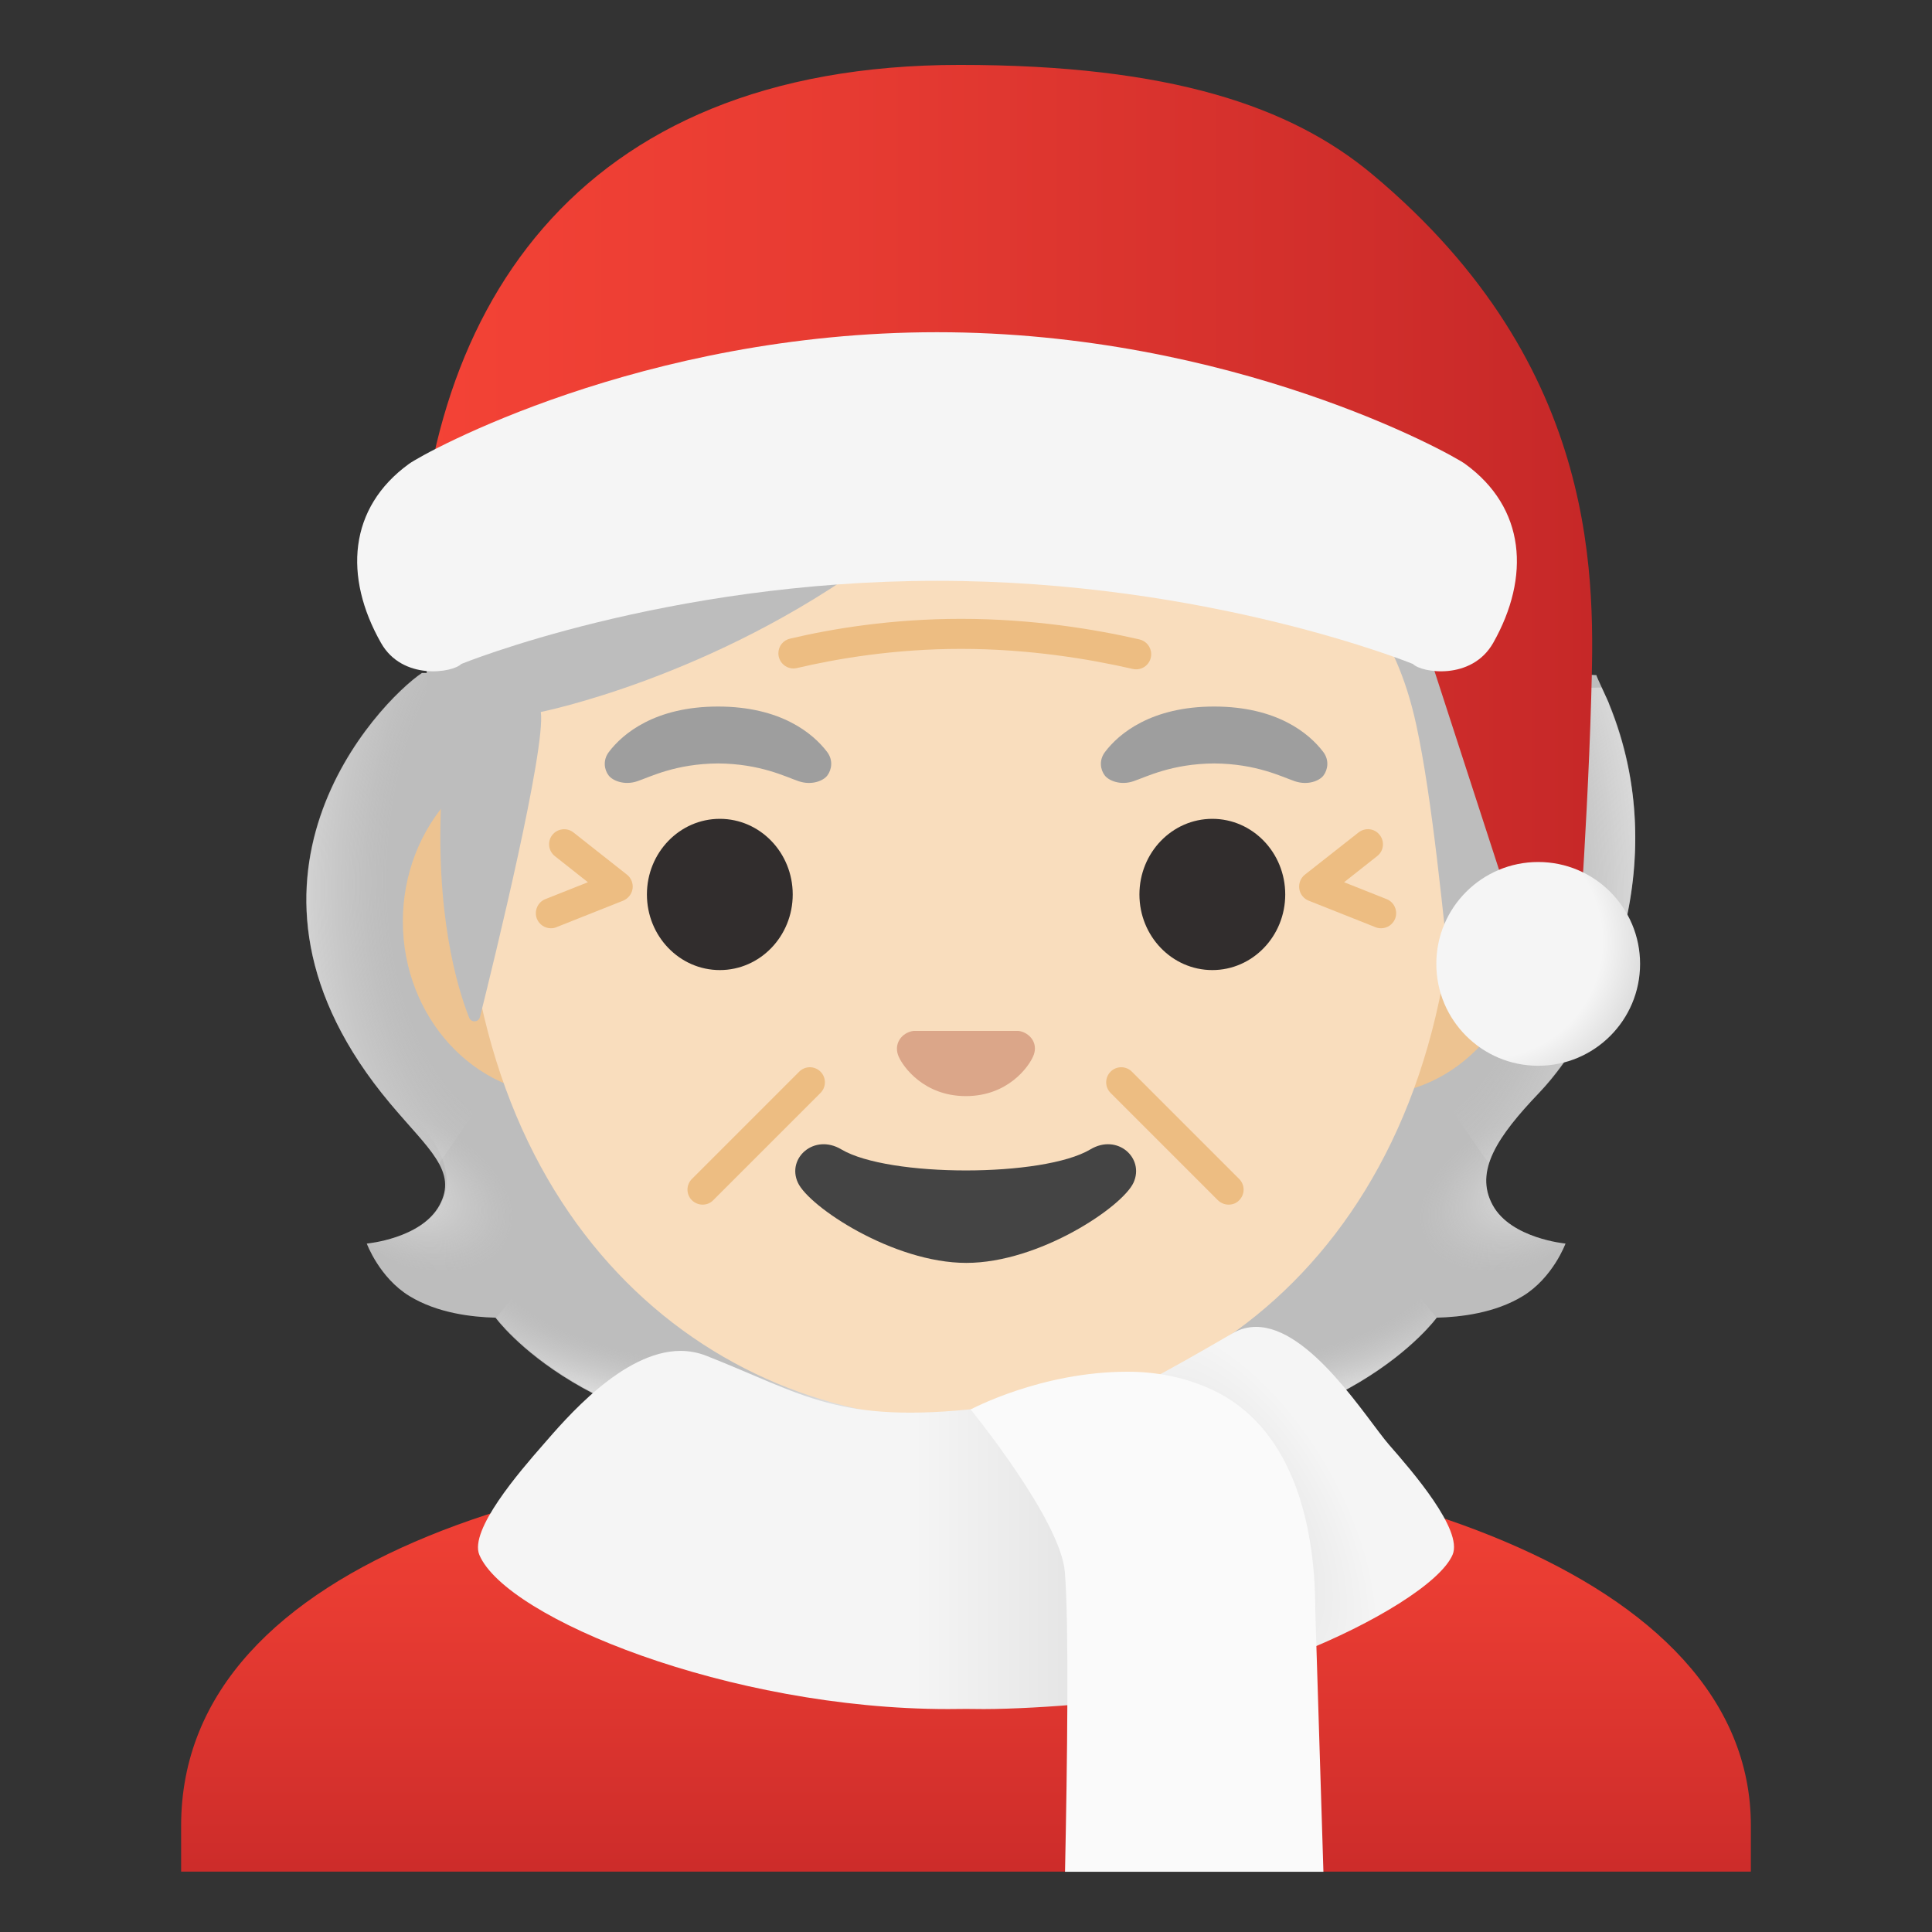 <?xml version="1.0" encoding="utf-8"?>
<!-- Generator: Adobe Illustrator 24.0.3, SVG Export Plug-In . SVG Version: 6.00 Build 0)  -->
<svg version="1.1" id="Layer_1" xmlns="http://www.w3.org/2000/svg" xmlns:xlink="http://www.w3.org/1999/xlink" x="0px" y="0px"
	 viewBox="0 0 128 128" style="enable-background:new 0 0 128 128;" xml:space="preserve">
<rect x="0" y="0" width="128" height="128" fill="#333333" stroke="none"/>
<g id="hairGroup">
	<path id="hair_x5F_white_1_" style="fill:#BDBDBD;" d="M98.9,79.85c-1.25-2.27,0.34-4.58,3.06-7.44c4.31-4.54,9-15.07,4.64-25.76
		c0.03-0.06-0.86-1.86-0.83-1.92l-1.79-0.09c-0.57-0.08-20.26-0.12-39.97-0.12c-19.71,0-36.06,0.07-36.06,0.07
		c-2.84,1.92-14.39,13.87-2.1,28.52c2.53,3.02,4.5,4.48,3.26,6.75c-1.21,2.21-4.81,2.53-4.81,2.53s0.83,2.26,2.83,3.48
		c1.85,1.13,4.13,1.39,5.7,1.43c0,0,6.15,8.51,22.23,8.51l8.95,0l8.95,0c16.08,0,22.23-8.51,22.23-8.51c1.57-0.04,3.85-0.3,5.7-1.43
		c2-1.22,2.83-3.48,2.83-3.48S100.11,82.06,98.9,79.85z"/>
	<g id="hairHighlights_x5F_white_1_" style="opacity:0.5;">
		
			<radialGradient id="SVGID_1_" cx="99.144" cy="81.941" r="23.419" gradientTransform="matrix(1 0 0 -0.491 -20.067 122.191)" gradientUnits="userSpaceOnUse">
			<stop  offset="0.732" style="stop-color:#D6D6D6;stop-opacity:0"/>
			<stop  offset="0.806" style="stop-color:#E6E6E6;stop-opacity:0.279"/>
			<stop  offset="0.92" style="stop-color:#F8F8F8;stop-opacity:0.701"/>
			<stop  offset="1" style="stop-color:#FFFFFF"/>
		</radialGradient>
		<path style="fill:url(#SVGID_1_);" d="M63.99,95.79v-9.44l28.57-2.26l2.6,3.2c0,0-6.15,8.51-22.23,8.51L63.99,95.79z"/>
		
			<radialGradient id="SVGID_2_" cx="76.6" cy="78.652" r="8.076" gradientTransform="matrix(-0.906 0.424 0.255 0.544 150.97 3.378)" gradientUnits="userSpaceOnUse">
			<stop  offset="0" style="stop-color:#FFFFFF"/>
			<stop  offset="0.299" style="stop-color:#F8F8F8;stop-opacity:0.701"/>
			<stop  offset="0.721" style="stop-color:#E6E6E6;stop-opacity:0.279"/>
			<stop  offset="1" style="stop-color:#D6D6D6;stop-opacity:0"/>
		</radialGradient>
		<path style="fill:url(#SVGID_2_);" d="M95.1,83.16c-4.28-6.5,5.21-8.93,5.21-8.93s0.01,0.01,0.01,0.01
			c-1.65,2.05-2.4,3.84-1.43,5.61c1.21,2.21,4.81,2.53,4.81,2.53S98.79,86.74,95.1,83.16z"/>
		
			<radialGradient id="SVGID_3_" cx="87.217" cy="57.169" r="30.399" gradientTransform="matrix(-0.075 -0.997 -0.609 0.045 132.297 141.54)" gradientUnits="userSpaceOnUse">
			<stop  offset="0.592" style="stop-color:#D6D6D6;stop-opacity:0"/>
			<stop  offset="0.706" style="stop-color:#E6E6E6;stop-opacity:0.279"/>
			<stop  offset="0.878" style="stop-color:#F8F8F8;stop-opacity:0.701"/>
			<stop  offset="1" style="stop-color:#FFFFFF"/>
		</radialGradient>
		<path style="fill:url(#SVGID_3_);" d="M106.62,46.65c4.25,10.35-0.22,21.01-4.41,25.51c-0.58,0.62-3.01,3.01-3.57,4.92
			c0,0-9.54-13.31-12.39-21.13c-0.58-1.58-1.1-3.2-1.17-4.88c-0.05-1.26,0.14-2.76,0.87-3.82c0.89-1.31,20.16-1.7,20.16-1.7
			C106.11,45.55,106.62,46.65,106.62,46.65z"/>
		
			<radialGradient id="SVGID_4_" cx="141.051" cy="81.941" r="23.419" gradientTransform="matrix(-1 0 0 -0.491 190.018 122.191)" gradientUnits="userSpaceOnUse">
			<stop  offset="0.732" style="stop-color:#D6D6D6;stop-opacity:0"/>
			<stop  offset="0.806" style="stop-color:#E6E6E6;stop-opacity:0.279"/>
			<stop  offset="0.92" style="stop-color:#F8F8F8;stop-opacity:0.701"/>
			<stop  offset="1" style="stop-color:#FFFFFF"/>
		</radialGradient>
		<path style="fill:url(#SVGID_4_);" d="M64.06,95.79v-9.44l-28.57-2.26l-2.6,3.2c0,0,6.15,8.51,22.23,8.51L64.06,95.79z"/>
		
			<radialGradient id="SVGID_5_" cx="118.507" cy="78.652" r="8.076" gradientTransform="matrix(0.906 0.424 -0.255 0.544 -60.883 -14.383)" gradientUnits="userSpaceOnUse">
			<stop  offset="0" style="stop-color:#FFFFFF"/>
			<stop  offset="0.299" style="stop-color:#F8F8F8;stop-opacity:0.701"/>
			<stop  offset="0.721" style="stop-color:#E6E6E6;stop-opacity:0.279"/>
			<stop  offset="1" style="stop-color:#D6D6D6;stop-opacity:0"/>
		</radialGradient>
		<path style="fill:url(#SVGID_5_);" d="M32.95,83.16c4.28-6.5-5.21-8.93-5.21-8.93s-0.01,0.01-0.01,0.01
			c1.65,2.05,2.4,3.84,1.43,5.61c-1.21,2.21-4.81,2.53-4.81,2.53S29.25,86.74,32.95,83.16z"/>
		
			<radialGradient id="SVGID_6_" cx="36.646" cy="56.735" r="31.342" gradientTransform="matrix(0.075 -0.997 0.588 0.044 0.576 90.785)" gradientUnits="userSpaceOnUse">
			<stop  offset="0.592" style="stop-color:#D6D6D6;stop-opacity:0"/>
			<stop  offset="0.706" style="stop-color:#E6E6E6;stop-opacity:0.279"/>
			<stop  offset="0.878" style="stop-color:#F8F8F8;stop-opacity:0.701"/>
			<stop  offset="1" style="stop-color:#FFFFFF"/>
		</radialGradient>
		<path style="fill:url(#SVGID_6_);" d="M25.84,73.1c1.41,1.68,2.64,2.87,3.24,3.99c0.62-0.88,9.6-13.53,12.35-21.08
			c0.58-1.58,1.1-3.2,1.17-4.88c0.04-0.92-0.58-4.38-1.19-6.6c-8.18,0.02-13.48,0.04-13.48,0.04C25.1,46.5,13.55,58.45,25.84,73.1z"
			/>
	</g>
</g>
<linearGradient id="robe_1_" gradientUnits="userSpaceOnUse" x1="64" y1="34.505" x2="64" y2="1.849" gradientTransform="matrix(1 0 0 -1 0 130)">
	<stop  offset="0" style="stop-color:#F44336"/>
	<stop  offset="0.359" style="stop-color:#E73B32"/>
	<stop  offset="1" style="stop-color:#C62828"/>
</linearGradient>
<path id="robe" style="fill:url(#robe_1_);" d="M64.14,95.97c-0.05,0-0.09,0-0.14,0c-25.65,0.03-52,7.1-52,24.99V124h1.44h1.45
	h98.22h1.45H116v-3.04C116,104.1,89.9,95.97,64.14,95.97z"/>
<path id="ears" style="fill:#EDC391;" d="M90.76,49.55H37.19c-5.78,0-10.5,5.17-10.5,11.5s4.73,11.5,10.5,11.5h53.57
	c5.78,0,10.5-5.18,10.5-11.5S96.54,49.55,90.76,49.55z"/>
<path id="head" style="fill:#F9DDBD;" d="M63.59,10.47L63.59,10.47L63.59,10.47c-17.08,0-32.89,18.26-32.89,44.54
	c0,26.13,16.29,39.06,32.89,39.06s32.89-12.92,32.89-39.06C96.48,28.73,80.66,10.47,63.59,10.47z"/>
<g id="wrinkles">
	<path id="tone_4_" style="fill:#EDBD82;" d="M91.5,61.5c-0.12,0-0.25-0.02-0.37-0.07l-4.43-1.76c-0.33-0.13-0.57-0.43-0.62-0.79
		c-0.05-0.35,0.09-0.71,0.37-0.93l3.56-2.8c0.44-0.34,1.06-0.27,1.4,0.17c0.34,0.43,0.27,1.06-0.17,1.4l-2.19,1.73l2.82,1.12
		c0.51,0.2,0.76,0.79,0.56,1.3C92.27,61.26,91.9,61.5,91.5,61.5z"/>
	<path id="tone_2_" style="fill:#EDBD82;" d="M46.55,79.81c-0.26,0-0.51-0.1-0.71-0.29c-0.39-0.39-0.39-1.02,0-1.41L52.95,71
		c0.39-0.39,1.02-0.39,1.41,0s0.39,1.02,0,1.41l-7.11,7.11C47.06,79.72,46.8,79.81,46.55,79.81z"/>
	<path id="tone_1_" style="fill:#EDBD82;" d="M81.4,79.81c-0.26,0-0.51-0.1-0.71-0.29l-7.11-7.11c-0.39-0.39-0.39-1.02,0-1.41
		s1.02-0.39,1.41,0l7.11,7.11c0.39,0.39,0.39,1.02,0,1.41C81.91,79.72,81.66,79.81,81.4,79.81z"/>
	<path id="tone" style="fill:#EDBD82;" d="M36.5,61.5c-0.4,0-0.77-0.24-0.93-0.63c-0.2-0.51,0.05-1.1,0.56-1.3l2.82-1.12l-2.19-1.73
		c-0.43-0.34-0.51-0.97-0.17-1.4c0.34-0.43,0.97-0.51,1.4-0.17l3.55,2.8c0.28,0.22,0.42,0.58,0.37,0.93
		c-0.05,0.35-0.29,0.65-0.62,0.79l-4.43,1.76C36.75,61.48,36.62,61.5,36.5,61.5z"/>
	<path id="tone_3_" style="fill:#EDBD82;" d="M51.57,43.28c0,0.65,0.6,1.13,1.23,0.98c2.68-0.63,6.48-1.27,10.87-1.27
		c4.52,0,8.55,0.68,11.38,1.33c0.63,0.14,1.22-0.33,1.22-0.98v0c0-0.47-0.33-0.88-0.79-0.98c-2.93-0.67-7.08-1.36-11.81-1.36
		c-4.59,0-8.53,0.65-11.32,1.31C51.89,42.41,51.57,42.81,51.57,43.28L51.57,43.28z"/>
</g>
<path id="mouth_1_" style="fill:#444444;" d="M72.24,76.15c-3.12,1.86-13.37,1.86-16.5,0c-1.79-1.07-3.63,0.57-2.88,2.2
	c0.73,1.6,6.32,5.32,11.16,5.32s10.35-3.72,11.08-5.32C75.84,76.72,74.03,75.08,72.24,76.15z"/>
<g id="eyes_1_">
	<ellipse style="fill:#312D2D;" cx="47.69" cy="59.26" rx="4.83" ry="5.01"/>
	<ellipse style="fill:#312D2D;" cx="80.32" cy="59.26" rx="4.83" ry="5.01"/>
</g>
<g id="eyebrows_x5F_gray_1_">
	<path style="fill:#9E9E9E;" d="M54.8,49.82c-0.93-1.23-3.07-3.01-7.23-3.01s-6.31,1.79-7.23,3.01c-0.41,0.54-0.31,1.17-0.02,1.55
		c0.26,0.35,1.04,0.68,1.9,0.39c0.86-0.29,2.54-1.16,5.35-1.18c2.81,0.02,4.49,0.89,5.35,1.18c0.86,0.29,1.64-0.03,1.9-0.39
		C55.1,50.99,55.21,50.36,54.8,49.82z"/>
	<path style="fill:#9E9E9E;" d="M87.67,49.82c-0.93-1.23-3.07-3.01-7.23-3.01c-4.16,0-6.31,1.79-7.23,3.01
		c-0.41,0.54-0.31,1.17-0.02,1.55c0.26,0.35,1.04,0.68,1.9,0.39c0.86-0.29,2.54-1.16,5.35-1.18c2.81,0.02,4.49,0.89,5.35,1.18
		c0.86,0.29,1.64-0.03,1.9-0.39C87.97,50.99,88.08,50.36,87.67,49.82z"/>
</g>
<g id="hairGroup_1_">
	<path id="hair_x5F_white" style="fill:#BDBDBD;" d="M99.33,30.12c-2.39-6.49-53.02-18.6-69.58,3.72
		c-3.25,4.39-0.49,18.64-0.49,18.64c-0.46,8.01,1.03,12.94,1.82,14.94c0.14,0.35,0.63,0.32,0.72-0.04
		c0.99-3.96,4.37-17.8,4.03-20.21c0,0,11.35-2.25,22.17-10.22c2.2-1.62,4.59-3,7.13-4.02c13.59-5.41,16.44,3.82,16.44,3.82
		s9.42-1.81,12.26,11.27c1.07,4.9,1.8,12.75,2.4,18.24c0.04,0.39,0.57,0.47,0.73,0.11C97.91,64.2,105.1,45.75,99.33,30.12z"/>
</g>
<g id="hat_1_">
	
		<linearGradient id="SVGID_7_" gradientUnits="userSpaceOnUse" x1="27.61" y1="97.108" x2="105.482" y2="97.108" gradientTransform="matrix(1 0 0 -1 0 130)">
		<stop  offset="0" style="stop-color:#F44336"/>
		<stop  offset="0.359" style="stop-color:#E73B32"/>
		<stop  offset="1" style="stop-color:#C62828"/>
	</linearGradient>
	<path style="fill:url(#SVGID_7_);" d="M90.92,11.55C85.56,7.07,77.56,4.3,63.59,4.3c-25.64,0-35.98,16.53-35.98,36.87
		c0,0.08,2.42,0.25,2.91,0.29c0.06,0,0.11,0.01,0.17,0.01L64,32c0,0,30.06,9.38,30.31,10.22l5.69,17.51
		c0.31,1.04,1.26,1.75,2.35,1.75c1.29,0,2.36-1,2.45-2.29c0.18-2.87,0.48-8.01,0.62-12.9C105.62,38.86,106.28,24.38,90.92,11.55z"/>
	
		<radialGradient id="SVGID_8_" cx="98.505" cy="62.395" r="14.189" gradientTransform="matrix(1 0 0 1.009 0 -0.585)" gradientUnits="userSpaceOnUse">
		<stop  offset="0.539" style="stop-color:#F5F5F5"/>
		<stop  offset="1" style="stop-color:#BDBDBD"/>
	</radialGradient>
	<ellipse style="fill:url(#SVGID_8_);" cx="101.91" cy="63.86" rx="6.75" ry="6.75"/>
	<path style="fill:#F5F5F5;" d="M97.06,30.73c-0.97-0.7-15.42-8.72-34.98-8.72s-34.01,8.01-34.98,8.72
		c-4.02,2.91-4.34,7.49-1.86,11.86c1.42,2.52,4.76,1.98,5.32,1.4c0,0,13.49-5.51,31.53-5.51s31.52,5.51,31.52,5.51
		c0.56,0.58,3.89,1.12,5.32-1.4C101.4,38.22,101.08,33.64,97.06,30.73z"/>
</g>
<path id="nose_1_" style="fill:#DBA689;" d="M67.79,68.38c-0.1-0.04-0.21-0.07-0.32-0.08h-6.94c-0.11,0.01-0.21,0.04-0.32,0.08
	c-0.63,0.25-0.97,0.91-0.68,1.6s1.68,2.64,4.46,2.64c2.79,0,4.17-1.95,4.46-2.64C68.76,69.29,68.42,68.64,67.79,68.38z"/>
<g>
	
		<radialGradient id="SVGID_9_" cx="81.362" cy="29.031" r="11.723" gradientTransform="matrix(0.866 -0.501 -0.967 -1.672 39.021 190.249)" gradientUnits="userSpaceOnUse">
		<stop  offset="0" style="stop-color:#E0E0E0"/>
		<stop  offset="0.656" style="stop-color:#F5F5F5"/>
	</radialGradient>
	<path style="fill:url(#SVGID_9_);" d="M96.24,103c-0.8,1.87-5.27,4.58-10.09,6.49l-0.08-2.37c0-6.09-1.08-11.33-6.49-14.19
		c-1.14-0.53-2.61-1.17-3.75-1.34c1.57-0.79,4.13-2.27,5.82-3.25c0.51-0.3,1.04-0.43,1.57-0.43c3.59,0,7.33,6.1,8.8,7.8
		C93.58,97.49,96.93,101.36,96.24,103z"/>
	
		<linearGradient id="SVGID_10_" gradientUnits="userSpaceOnUse" x1="31.672" y1="28.637" x2="74.379" y2="28.637" gradientTransform="matrix(1 0 0 -1 0 130)">
		<stop  offset="0.676" style="stop-color:#F5F5F5"/>
		<stop  offset="1" style="stop-color:#E0E0E0"/>
	</linearGradient>
	<path style="fill:url(#SVGID_10_);" d="M71.68,112.89c-1.83,0.18-4.65,0.34-6.5,0.34c-0.4,0-0.79-0.01-1.18-0.01
		c-0.4,0-0.78,0.01-1.19,0.01c-14.49,0-29.27-6.02-31.05-10.21c-0.69-1.64,2.66-5.52,4.22-7.3c1.47-1.69,5.29-6.22,9.11-6.22
		c0.56,0,1.12,0.1,1.67,0.31c6.5,2.55,8.73,4.57,18.28,3.48c0,0,5.94,7.26,6.22,10.71C71.4,105.77,71.7,109.14,71.68,112.89z"/>
	<g id="collar_1_">
		<g>
			<path style="fill:#FAFAFA;" d="M87.14,106.67c0-6.09-1.7-12.21-6.84-14.6c-1.86-0.86-3.77-1.19-5.6-1.19
				c-5.75,0-10.39,2.5-10.39,2.5s5.96,7.31,6.24,10.77c0.28,3.44,0.16,12.71,0.01,19.86h17.12L87.14,106.67z"/>
		</g>
	</g>
</g>
</svg>
